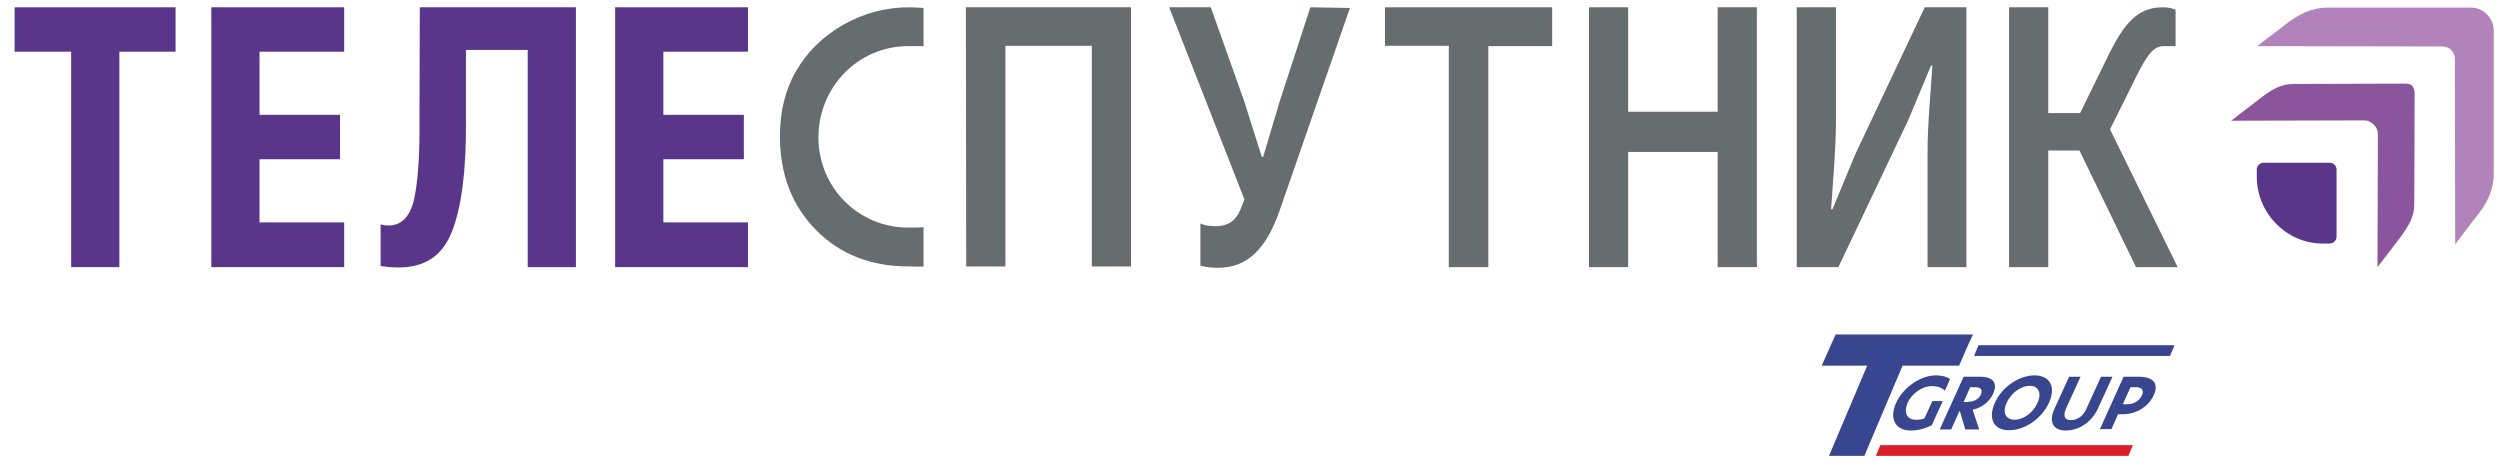 <?xml version="1.0" encoding="utf-8"?>
<!-- Generator: Adobe Illustrator 24.3.0, SVG Export Plug-In . SVG Version: 6.00 Build 0)  -->
<svg version="1.1" id="Слой_1" xmlns="http://www.w3.org/2000/svg" xmlns:xlink="http://www.w3.org/1999/xlink" x="0px" y="0px"
	 viewBox="0 0 719 133.3" width = "719" height = "133" style="enable-background:new 0 0 719 133.3;" xml:space="preserve">
<style type="text/css">
	.st0{fill:#38468F;}
	.st1{fill:#DA1F28;}
	.st2{fill:#676C6F;}
	.st3{fill-rule:evenodd;clip-rule:evenodd;fill:#5A368B;}
	.st4{fill-rule:evenodd;clip-rule:evenodd;fill:#B183BA;}
	.st5{fill-rule:evenodd;clip-rule:evenodd;fill:#8B559D;}
	.st6{fill:#5A368B;}
</style>
<polygon class="st0" points="567.9,96.4 566.2,100.1 563.9,105.4 547.6,105.4 536.6,131.4 526.4,131.4 537.4,105.4 524.3,105.4 
	528.3,96.4 "/>
<path class="st0" d="M551.5,121c0.9,0,1.6-0.1,2.4-0.4l2.3-5h3l-3.2,7c-1.9,0.9-3.8,1.5-6,1.5c-4.2,0-6.4-3.1-4.3-7.9
	c2.2-4.8,7.3-8,11.5-8c1.8,0,3.2,0.4,4.1,1.1l-1.5,3.3c-0.9-0.9-2.2-1.3-3.7-1.3c-2.9,0-5.8,2.1-7.1,4.9
	C547.9,119.1,548.9,121,551.5,121"/>
<path class="st0" d="M566.5,115.8c1.8,0,3.1-0.8,3.7-2.1c0.6-1.4-0.1-2.1-1.7-2.1h-1.4l-1.9,4.3H566.5z M569.7,123.8h-4l-1.6-5.3
	H564l-2.4,5.3h-3.3l6.9-15.2h4.8c3.7,0,5.1,1.8,3.7,4.9c-0.8,1.8-2.7,3.9-5.9,4.6L569.7,123.8z"/>
<path class="st0" d="M586.5,116.1c1.4-3.1,0-4.9-2.2-4.9c-2.3,0-5.3,1.8-6.7,4.9c-1.4,3.1,0,4.9,2.3,4.9
	C582.1,121,585.1,119.3,586.5,116.1 M574.2,116.1c2.1-4.6,7-7.9,11.4-7.9c4.5,0,6.3,3.3,4.2,7.9s-7,7.9-11.4,7.9
	C574,124.1,572.1,120.8,574.2,116.1"/>
<path class="st0" d="M591.4,117.8l4.2-9.2h3.3l-4.2,9.2c-0.9,2.1-0.4,3.3,1.4,3.3c1.9,0,3.6-1.2,4.5-3.3l4.2-9.2h3.3l-4.2,9.2
	c-1.7,3.7-5.3,6.3-9.3,6.3C590.9,124.1,589.7,121.5,591.4,117.8"/>
<path class="st0" d="M616.6,114c0.7-1.6-0.1-2.4-1.8-2.4h-1.5l-2.2,4.9h1.5C614.2,116.5,615.8,115.6,616.6,114 M611.3,108.6h4.5
	c4.2,0,5.7,2.1,4.2,5.3c-1.4,3.1-4.8,5.5-8.9,5.5h-1.4l-1.9,4.3h-3.3L611.3,108.6z"/>
<polygon class="st0" points="624.7,102.6 626,99.5 569.5,99.5 568.2,102.6 "/>
<polygon class="st1" points="612.7,131.4 614,128.3 541.2,128.3 539.9,131.4 "/>
<path class="st2" d="M260.9,65.6c-14.2,0-25.8-11.5-25.8-26s11.5-26.3,25.8-26.3c1.5,0,3,0,4.5,0v-11c-1.3-0.1-2.7-0.2-4.1-0.2
	c-6.8,0-13.1,1.7-19,5c-5.9,3.4-10.4,7.8-13.6,13.3c-3.2,5.5-4.7,11.8-4.7,18.9c0,11,3.5,20,10.4,27c6.9,7,15.8,10.5,26.7,10.5
	c1.5,0,2.9,0.1,4.3,0l0-11.3C264,65.6,262.4,65.6,260.9,65.6z"/>
<g>
	<path class="st3" d="M651.7,46.9c-1.1,0-2,0.9-2,2v2c0,10.6,8.6,19.3,19,19.3h2c1.1,0,2-0.9,2-2V48.9c0-1.1-0.9-2-2-2H651.7z"/>
	<path class="st4" d="M716.1,4.2L716.1,4.2L716.1,4.2C716,4.2,716,4.1,716.1,4.2c-1.3-1.3-3-2.1-4.9-2h-41.1c-4.6,0-8.6,2-12.3,5
		l-8,6.1l53.3,0.1c0,0,0.1,0,0.1,0s0.1,0,0.1,0c1.9,0,3.5,1.6,3.5,3.5c0,0,0,0.1,0,0.1c0,0,0,0,0,0.1l0.1,53.3l6.1-8
		c3.1-3.7,5-7.7,5-12.3V9.1C718.1,7.2,717.3,5.4,716.1,4.2z"/>
	<path class="st5" d="M694.5,24.7L694.5,24.7c-0.5-0.4-1-0.6-2.1-0.6l-32.1,0.1c-3.6,0-6.3,1.6-9.4,4l-8.6,6.6l38.4-0.1
		c1.1,0,2,0.5,2.7,1.2l0,0c0.7,0.6,1.2,1.6,1.2,2.7L684.5,77l6.6-8.6c2.3-3.2,4-5.9,4-9.4l0.1-32C695.2,25.8,694.9,25.3,694.5,24.7z
		"/>
</g>
<path class="st2" d="M277.6,2.1h47.6v74.7h-11.3V13.2h-24.9v63.6h-11.3L277.6,2.1L277.6,2.1z"/>
<path class="st2" d="M416.8,13.2h-18.4V2.1h48.2v11.2h-18.4V77h-11.4V13.2z"/>
<path class="st2" d="M457.2,2.1h11.3v30.1h25.8V2.1h11.3V77h-11.3V43.8h-25.8V77h-11.3V2.1z"/>
<path class="st2" d="M517.2,2.1h11.2v32.6c0,8.4-0.9,17.8-1.4,25.6h0.4l6.6-15.9L554,2.1h12V77h-11.2V44.2c0-8.4,0.9-17.4,1.4-25.3
	h-0.4l-6.6,15.8l-20.1,42.3h-12V2.1z"/>
<path class="st2" d="M578.3,2.1h11.3v30.5h15.5L626.9,77h-12l-16.3-33.6h-9V77h-11.3V2.1z M597.5,35.2l9.7-19.8
	c5.1-10.3,9.2-13.3,15.6-13.3c1.5,0,2.9,0.4,3.5,0.7v10.5c-0.9,0-2.8,0-3.4,0c-2.9,0-4.7,2.3-7.9,8.7l-7.8,15.7L597.5,35.2z"/>
<polygon class="st6" points="3.4,2.1 49.8,2.1 49.8,14.9 33.6,14.9 33.6,77 19.7,77 19.7,14.9 3.4,14.9 "/>
<polygon class="st6" points="214.8,14.9 214.8,2.1 176.5,2.1 176.5,77 214.8,77 214.8,64.1 190.4,64.1 190.4,45.9 213.6,45.9 
	213.6,33.1 190.4,33.1 190.4,14.9 "/>
<path class="st6" d="M120.1,34.7c0.1,9.8-0.4,17.3-1.5,22.5c-1.1,5.1-3.6,7.8-7.4,7.8c-0.7,0-1.5-0.1-2.3-0.3v12
	c0.9,0.1,1.8,0.2,2.6,0.3c0.8,0,1.6,0.1,2.5,0.1c7.5,0,12.6-3.2,15.4-10.2c2.8-7,4.2-17.6,4.1-31.7V14.4h17.8V77h13.9V2.1h-45
	L120.1,34.7L120.1,34.7z"/>
<polygon class="st6" points="60.1,77 98.4,77 98.4,64.1 74,64.1 74,45.9 97.2,45.9 97.2,33.1 74,33.1 74,14.9 98.4,14.9 98.4,2.1 
	60.1,2.1 "/>
<path class="st2" d="M376.9,2.1l-8.8,27l-4.8,16.1h-0.4l-5.1-16.1l-9.6-27h-12l21.7,55.4l-1.2,3c-1.4,3.3-3.7,4.7-7.1,4.7
	c-2.2,0-3.4-0.3-4.4-0.8v12.2c1.4,0.3,3,0.6,5,0.6c9.1,0,14.2-6.2,17.8-16.4l20.3-58.5L376.9,2.1L376.9,2.1z"/>
</svg>
